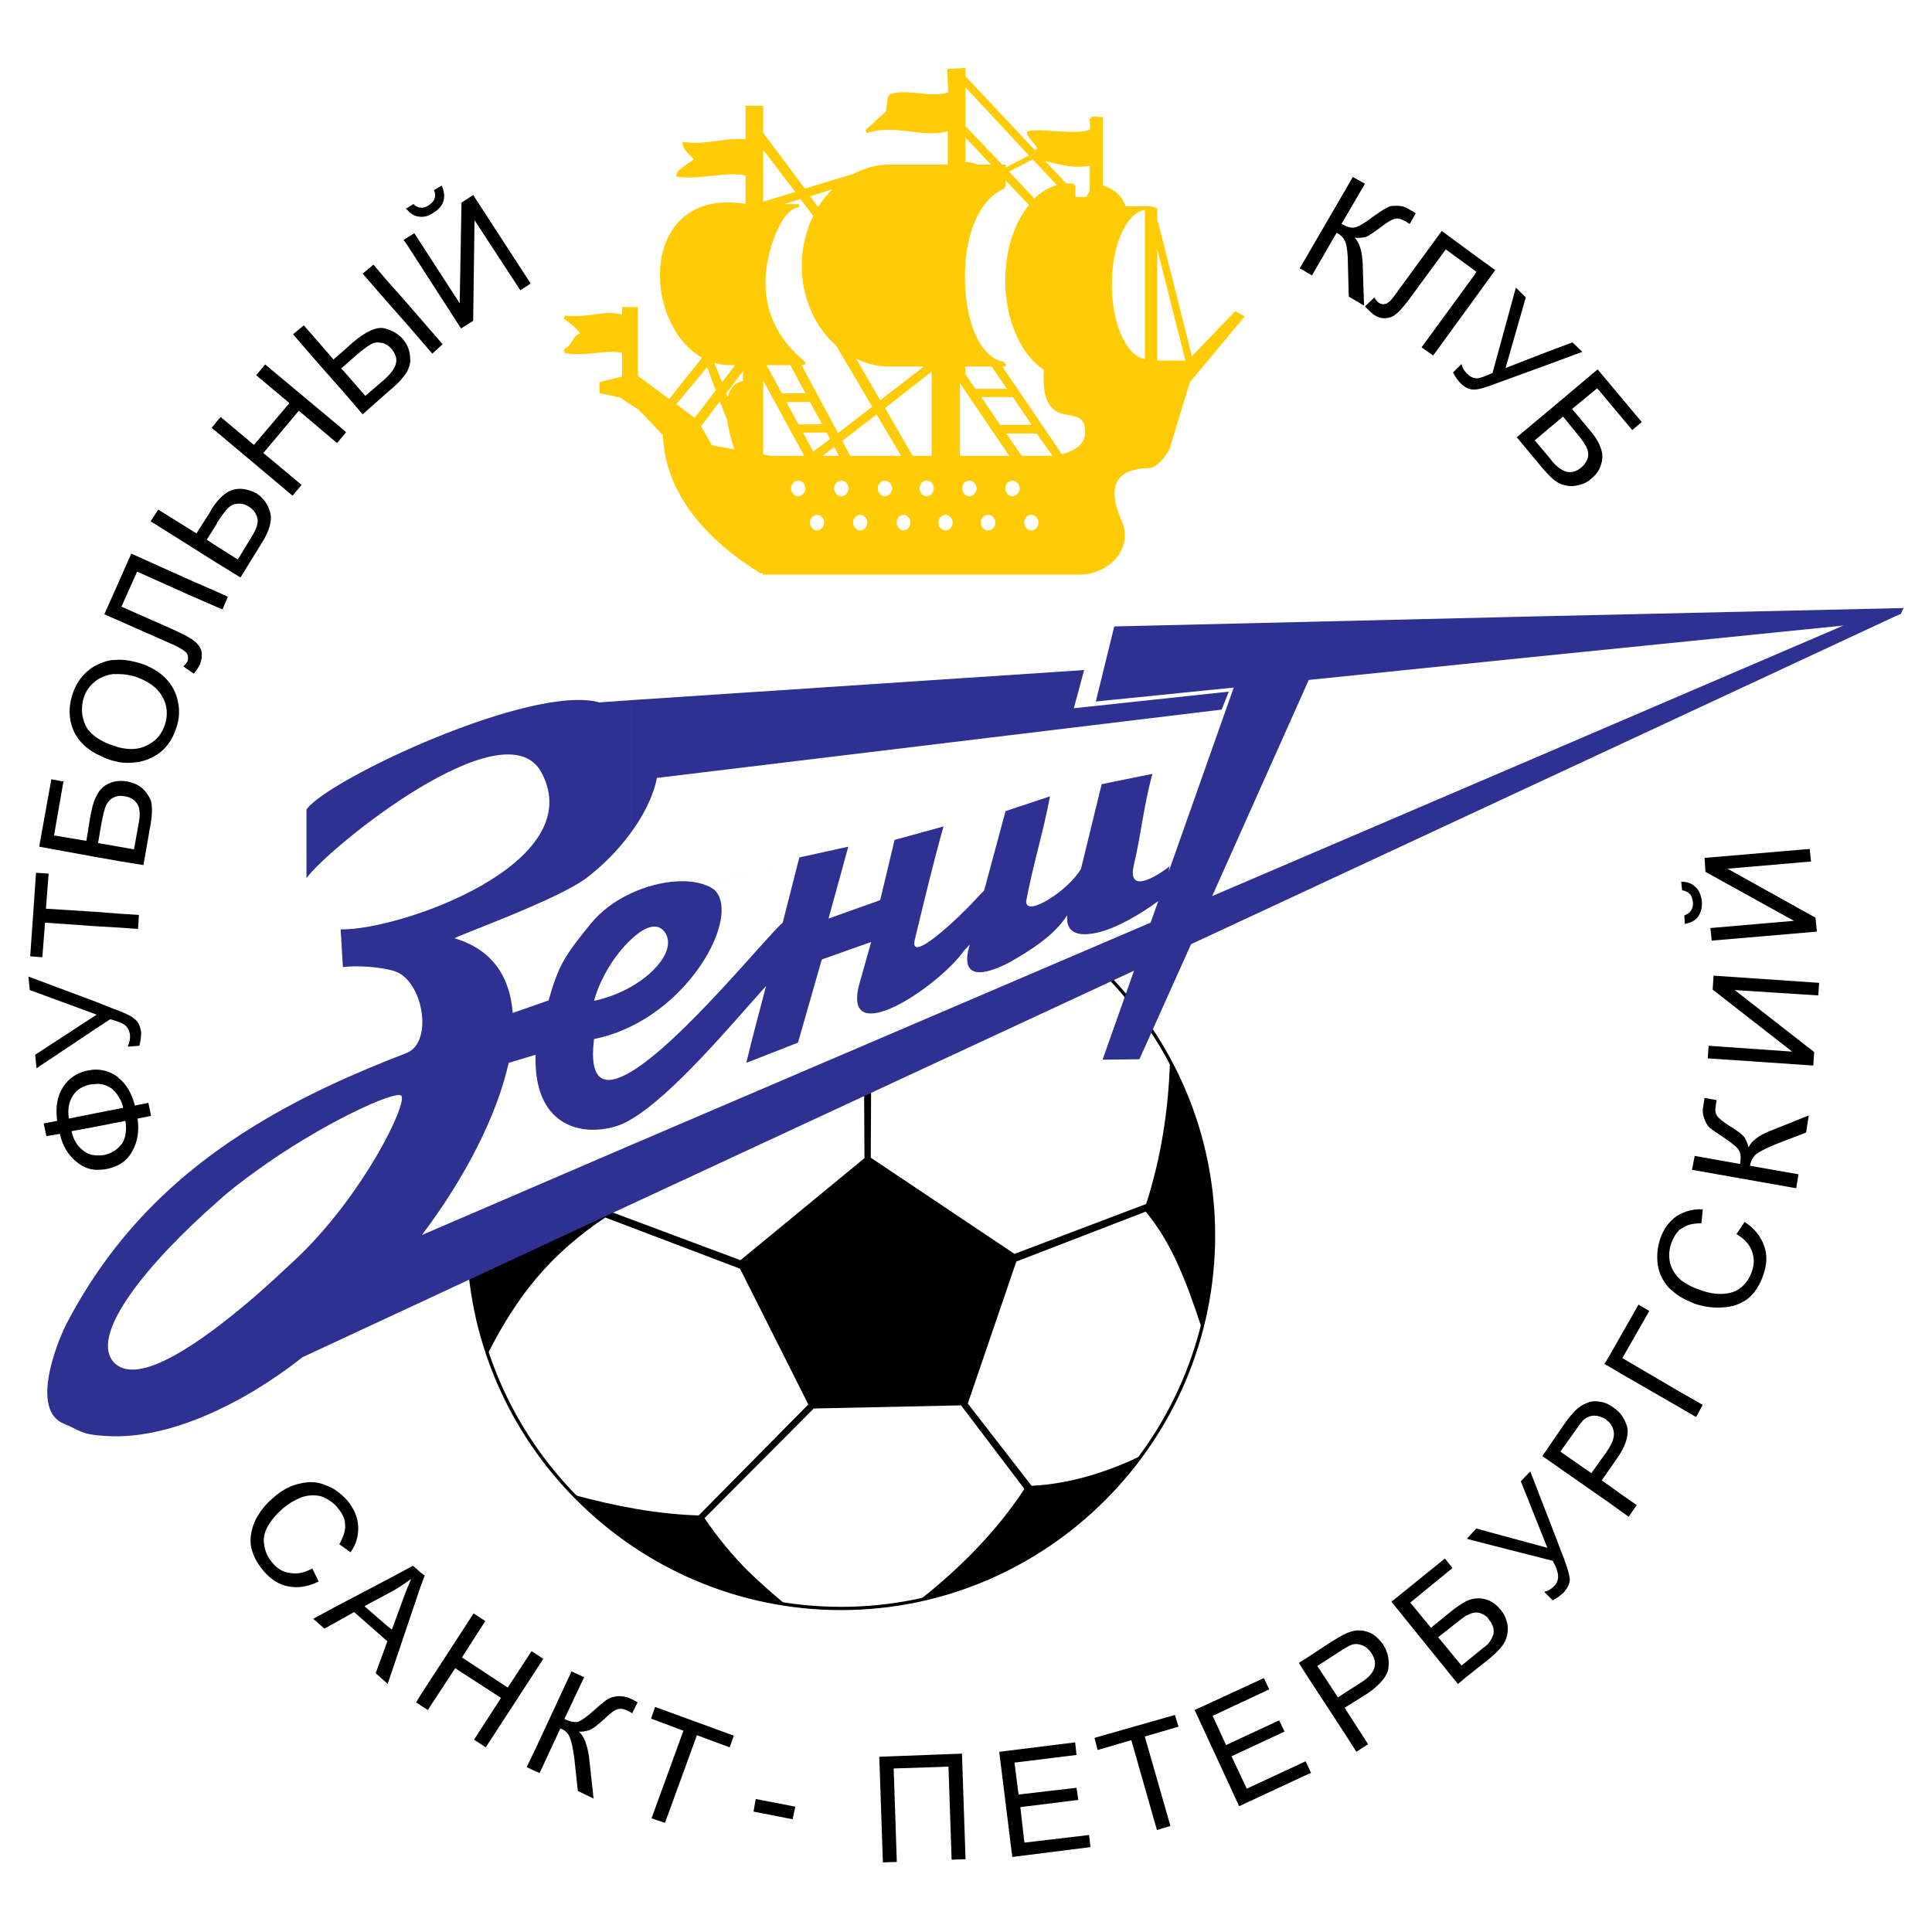 <?xml version="1.0" encoding="utf-8"?>
<!-- Generator: Adobe Illustrator 13.0.0, SVG Export Plug-In . SVG Version: 6.00 Build 14948)  -->
<!DOCTYPE svg PUBLIC "-//W3C//DTD SVG 1.0//EN" "http://www.w3.org/TR/2001/REC-SVG-20010904/DTD/svg10.dtd">
<svg version="1.0" id="Layer_1" xmlns="http://www.w3.org/2000/svg" xmlns:xlink="http://www.w3.org/1999/xlink" x="0px" y="0px"
	 width="192.756px" height="192.756px" viewBox="0 0 192.756 192.756" enable-background="new 0 0 192.756 192.756"
	 xml:space="preserve">
<g>
	<polygon fill-rule="evenodd" clip-rule="evenodd" fill="#FFFFFF" points="0,0 192.756,0 192.756,192.756 0,192.756 0,0 	"/>
	<path fill-rule="evenodd" clip-rule="evenodd" fill="#FFCB05" d="M116.861,43.624l1.704-5.56l5.378-6.457l-0.673-0.359
		l-4.437,4.618l-1.973-7.802v1.793l1.613,6.278h-1.613V43.624L116.861,43.624z M112.604,46.897c0.538-0.224,1.21-0.358,2.106-0.358
		c0.673-0.09,1.435-1.122,1.793-1.704l0.358-1.211v-7.488h-1.568V23.535l1.568,6.323v-1.793l-1.568-6.232V20.89l-0.403-0.135
		c-0.763,0-1.524,0-2.286,0v1.077c0.493-0.673,1.12-1.077,1.793-1.077v15.246c-0.673,0-1.3-0.404-1.793-1.077V46.897L112.604,46.897
		z M106.374,57.166h1.03c0.09,0,0.18,0,0.269,0c2.42,0,4.393-1.704,4.393-3.767c0-0.359-0.044-0.493-0.134-0.986
		c-1.3-2.691-1.3-4.753,0.672-5.516V34.925c-1.076-1.3-1.838-3.767-1.838-6.546s0.762-5.246,1.838-6.546v-1.077
		c-0.135,0-0.269,0-0.403,0c-0.358-1.121-1.121-1.749-2.331-2.152v-6.771l-0.985-0.045c0,0.359,0.044,0.763,0.044,1.166
		c-0.357,0.359-1.389,0.404-2.554,0.359v3.049c0.761,0.134,1.613,0.18,2.51-0.045v2.78l-0.404,0.717h-1.345v-1.3
		c-0.179-0.045-0.358-0.045-0.537-0.045c-0.09,0-0.18,0-0.224,0v22.734c1.03,0.224,2.061,0.179,2.061,1.928
		c0,1.166-0.985,1.884-2.061,2.243V57.166L106.374,57.166z M104.804,57.166h1.57V45.373c-0.181,0.044-0.314,0.089-0.494,0.134
		l-1.076-1.614v1.031l0.494,0.673c-0.18,0.045-0.359,0.045-0.494,0.045V57.166L104.804,57.166z M106.374,13.312
		c-0.539-0.045-1.076-0.045-1.57-0.089v2.825c0.494,0.089,1.031,0.224,1.57,0.313V13.312L106.374,13.312z M106.374,18.469v22.734
		c-0.584-0.135-1.166-0.314-1.57-0.986V18.872c0.314-0.134,0.629-0.224,0.942-0.314l-0.942-1.031v-0.673l1.524,1.614
		C106.328,18.469,106.328,18.469,106.374,18.469L106.374,18.469z M103.102,57.166h1.702V45.642c-0.223,0-0.402,0-0.627,0h-1.075
		v5.605c0.358,0.09,0.672,0.448,0.672,0.897c0,0.448-0.313,0.807-0.672,0.896V57.166L103.102,57.166z M104.804,13.223
		c-0.672-0.045-1.3-0.09-1.702-0.045v0.762c0.269,0.358,0.582,0.762,0.582,0.897c0,0.089-0.224,0.224-0.448,0.359l-0.134-0.18v0.762
		h0.044l1.658,1.749v-0.673l-0.985-1.031c0.313,0.045,0.672,0.134,0.985,0.225V13.223L104.804,13.223z M104.804,18.872v21.344
		c-0.402-0.583-0.582-1.659-0.492-3.408c-0.448-0.269-0.852-0.628-1.21-1.031V19.904l0.089,0.134
		C103.684,19.545,104.222,19.142,104.804,18.872L104.804,18.872z M104.804,43.893v1.031l-1.3-1.838h-0.402v-0.538h0.134
		l-0.134-0.225v-0.941L104.804,43.893L104.804,43.893z M101.667,57.166h1.435V53.04c-0.09,0.045-0.135,0.045-0.225,0.045
		c-0.492,0-0.852-0.448-0.852-0.941s0.359-0.942,0.852-0.942c0.09,0,0.135,0,0.225,0.045v-5.605h-1.256l-0.179-0.314v2.78
		c0.135,0.134,0.224,0.358,0.224,0.627c0,0.225-0.089,0.449-0.224,0.627V57.166L101.667,57.166z M103.102,13.178
		c-0.225,0.045-0.403,0.045-0.493,0.089c0,0.135,0.224,0.404,0.493,0.673V13.178L103.102,13.178z M103.102,15.016v0.762
		c-0.09,0-0.135,0-0.18,0l-1.255,0.672v-0.224l1.165-0.628c0-0.045,0.045-0.045,0.045-0.09l-1.21-1.345v-0.672L103.102,15.016
		L103.102,15.016z M103.102,19.904v15.873c-0.583-0.583-1.076-1.345-1.435-2.152V22.325c0.313-0.718,0.718-1.345,1.21-1.883
		l-1.21-1.3v-0.718L103.102,19.904L103.102,19.904z M103.102,41.382v0.941l-1.435-2.107v-0.942L103.102,41.382L103.102,41.382z
		 M103.102,42.548v0.538h-1.435v-0.538H103.102L103.102,42.548z M100.546,57.166h1.121v-7.803c-0.179,0.18-0.403,0.314-0.672,0.314
		c-0.18,0-0.314-0.09-0.449-0.179V57.166L100.546,57.166z M101.667,13.492l-1.121-1.166v0.627l1.121,1.211V13.492L101.667,13.492z
		 M101.667,16.227v0.224l-1.121,0.539v-0.18L101.667,16.227L101.667,16.227z M101.667,18.424v0.718l-1.121-1.166v-0.717
		L101.667,18.424L101.667,18.424z M101.667,22.325v11.299c-0.583-1.166-0.941-2.511-1.121-3.946v-3.363
		C100.726,24.836,101.084,23.491,101.667,22.325L101.667,22.325z M101.667,39.274v0.942l-0.537-0.762h-0.584V38.96h0.225
		l-0.225-0.358V37.66L101.667,39.274L101.667,39.274z M101.667,42.548v0.538h-1.121v-0.538H101.667L101.667,42.548z M101.667,45.328
		v2.78c-0.179-0.18-0.403-0.314-0.672-0.314c-0.18,0-0.314,0.045-0.449,0.134v-2.287h0.449l-0.449-0.672v-1.256L101.667,45.328
		L101.667,45.328z M99.516,57.166h1.03v-7.667c-0.269-0.135-0.402-0.449-0.402-0.763c0-0.359,0.134-0.627,0.402-0.807v-2.287h-1.03
		V57.166L99.516,57.166z M100.546,12.326l-1.03-1.076v0.627l1.03,1.076V12.326L100.546,12.326z M100.546,16.81v0.18l-0.134,0.089
		l0.134,0.18v0.717l-0.402-0.404l0.044,1.076c-0.224,0.09-0.448,0.18-0.672,0.314v-2.78l0.403,0.403h0.269v0.269l0.09,0.089
		L100.546,16.81L100.546,16.81z M100.546,26.315v3.363c-0.089-0.583-0.089-1.121-0.089-1.704
		C100.457,27.392,100.457,26.854,100.546,26.315L100.546,26.315z M100.546,37.66v0.942l-1.03-1.48v-1.031
		c0.224,0.089,0.448,0.134,0.672,0.18v0.134h-0.493L100.546,37.66L100.546,37.66z M100.546,38.96v0.494h-1.03V38.96H100.546
		L100.546,38.96z M100.546,42.548v0.538h-0.447l0.447,0.627v1.256l-1.03-1.48v-1.211l0.179,0.27H100.546L100.546,42.548z
		 M97.723,57.166h1.793V45.642h-1.793v6.322c0.045-0.403,0.403-0.762,0.852-0.762c0.493,0,0.896,0.449,0.896,0.942
		s-0.403,0.941-0.896,0.941c-0.448,0-0.807-0.359-0.852-0.762V57.166L97.723,57.166z M99.516,11.25l-1.793-1.929V9.95l1.793,1.928
		V11.25L99.516,11.25z M99.516,16.182v2.78c-0.672,0.448-1.3,1.076-1.793,1.883v-4.26h1.523l-1.523-1.614v-0.718L99.516,16.182
		L99.516,16.182z M99.516,36.091v1.031l-0.493-0.717h-1.3v-1.928C98.216,35.239,98.844,35.822,99.516,36.091L99.516,36.091z
		 M99.516,38.96v0.494h-1.793V38.96H99.516L99.516,38.96z M99.516,42.278v1.211l-1.793-2.69v-1.166L99.516,42.278L99.516,42.278z
		 M96.692,57.166h1.031v-4.843c-0.045-0.09-0.045-0.135-0.045-0.179c0-0.045,0-0.09,0.045-0.18v-6.322h-1.031v2.152
		c0.493,0,0.896,0.404,0.896,0.941c0,0.493-0.403,0.942-0.896,0.942V57.166L96.692,57.166z M97.723,9.321l-1.031-1.076v0.628
		l1.031,1.077V9.321L97.723,9.321z M97.723,14.253v0.718l-1.031-1.076v-0.718L97.723,14.253L97.723,14.253z M97.723,16.585v4.26
		c-0.403,0.672-0.762,1.435-1.031,2.287v-6.771c0.269,0.044,0.538,0.089,0.807,0.224H97.723L97.723,16.585z M97.723,34.477v1.928
		h-1.031V32.19C96.96,33.042,97.319,33.849,97.723,34.477L97.723,34.477z M97.723,38.96v0.494h-0.135l0.135,0.179v1.166
		l-1.031-1.524v-1.076l0.538,0.762H97.723L97.723,38.96z M94.316,57.166h2.376v-7.488c-0.493,0-0.851-0.449-0.851-0.942
		c0-0.538,0.358-0.941,0.851-0.941v-2.152h-1.076v-7.937l1.076,1.569v-1.076l-0.538-0.807v-0.986h0.538V32.19
		c-0.404-1.345-0.583-2.87-0.583-4.574c0-1.704,0.179-3.183,0.583-4.483v-6.771c-0.179-0.045-0.359-0.045-0.538-0.045v-3.004
		l0.538,0.583v-0.718l-0.538-0.538V8.291l0.538,0.583V8.245l-0.538-0.583V6.945l-1.479,0.09l0.089,2.287
		c-0.134,0.045-0.269,0.09-0.448,0.135v3.542c0.135-0.045,0.269-0.09,0.404-0.135v3.722h-0.404v34.616
		c0.494,0,0.897,0.449,0.897,0.942s-0.403,0.941-0.897,0.941V57.166L94.316,57.166z M92.434,57.166h1.882v-4.081
		c-0.448,0-0.851-0.448-0.851-0.941s0.403-0.942,0.851-0.942V16.585h-1.882v19.819h0.224l-0.224,0.179v0.672l0.672-0.493v8.878
		h-0.672v2.152c0.493,0,0.896,0.404,0.896,0.941c0,0.493-0.403,0.942-0.896,0.942V57.166L92.434,57.166z M94.316,9.457
		c-0.583,0.134-1.21,0.134-1.882,0.089v3.587c0.672,0.045,1.299,0,1.882-0.134V9.457L94.316,9.457z M90.148,57.166h2.286v-7.488
		c-0.449,0-0.852-0.449-0.852-0.942c0-0.538,0.403-0.941,0.852-0.941v-2.152h-1.48l-0.806-1.435v1.39l0.045,0.045h-0.045v5.56
		c0.448,0,0.852,0.449,0.852,0.942s-0.403,0.941-0.852,0.941V57.166L90.148,57.166z M92.434,9.545
		c-0.762-0.044-1.569-0.179-2.286-0.179v3.498c0.762,0.089,1.569,0.225,2.286,0.269V9.545L92.434,9.545z M92.434,16.585h-2.286
		v19.819h2.286V16.585L92.434,16.585z M92.434,36.584v0.672l-2.286,1.794v-0.718L92.434,36.584L92.434,36.584z M88.848,57.166h1.3
		v-4.081c-0.448,0-0.852-0.448-0.852-0.941s0.403-0.942,0.852-0.942v-5.56h-1.3v2.376c0.179,0.135,0.314,0.403,0.314,0.717
		c0,0.27-0.135,0.539-0.314,0.718V57.166L88.848,57.166z M90.148,9.366c-0.448,0-0.896,0.09-1.3,0.225v3.183
		c0.448,0,0.896,0.045,1.3,0.09V9.366L90.148,9.366z M90.148,16.585h-1.031c-0.089,0-0.179,0-0.269,0v19.819
		c0.089,0,0.179,0,0.269,0h1.031V16.585L90.148,16.585z M90.148,38.333v0.718l-1.3,1.031v-0.717L90.148,38.333L90.148,38.333z
		 M90.148,44.207v1.39l-1.3-2.242v-1.39L90.148,44.207L90.148,44.207z M86.114,57.166h2.734v-7.712
		c-0.179,0.134-0.359,0.224-0.538,0.224c-0.493,0-0.896-0.449-0.896-0.942c0-0.538,0.403-0.941,0.896-0.941
		c0.179,0,0.359,0.089,0.538,0.224v-2.376h-2.734v5.605c0.314,0.134,0.583,0.493,0.583,0.897c0,0.403-0.269,0.762-0.583,0.896
		V57.166L86.114,57.166z M88.848,9.591c-0.045,0-0.045,0-0.09,0l-0.224,1.614l-2.106,1.928c0.807-0.314,1.613-0.359,2.42-0.359
		V9.591L88.848,9.591z M88.848,16.585c-0.045,0-0.045,0-0.09,0c-0.896,0-1.793,0.179-2.645,0.493v18.833
		c0.852,0.313,1.748,0.493,2.645,0.493c0.045,0,0.045,0,0.09,0V16.585L88.848,16.585z M88.848,39.364v0.717l-0.762,0.583l0.762,1.3
		v1.39l-1.345-2.241l-1.39,1.076v-0.718l1.121-0.852l-1.121-1.928v-1.39l1.659,2.869L88.848,39.364L88.848,39.364z M83.917,57.166
		h2.196V53.04c-0.089,0-0.179,0.045-0.313,0.045c-0.448,0-0.852-0.448-0.852-0.941s0.403-0.942,0.852-0.942
		c0.134,0,0.224,0.045,0.313,0.045v-5.605h-1.389l-0.807-1.569v1.435l0.045,0.134h-0.045v2.152c0,0,0,0,0.045,0
		c0.448,0,0.852,0.404,0.852,0.941c0,0.493-0.403,0.942-0.852,0.942c-0.045,0-0.045,0-0.045,0V57.166L83.917,57.166z M86.114,17.078
		c-0.313,0.135-0.583,0.225-0.852,0.404l-1.345,0.403v17.039l2.196,3.767v-1.39l-1.121-1.929c0.359,0.225,0.718,0.404,1.121,0.539
		V17.078L86.114,17.078z M86.114,41.471v0.718l-2.196,1.659V43.13L86.114,41.471L86.114,41.471z M82.125,57.166h1.793v-7.488
		c-0.493-0.044-0.852-0.449-0.852-0.942s0.358-0.896,0.852-0.941v-2.152h-1.793v5.83c0.18,0.179,0.27,0.403,0.27,0.672
		c0,0.269-0.09,0.493-0.27,0.672V57.166L82.125,57.166z M83.917,17.886l-1.793,0.538v0.583l1.569-0.493
		c-0.583,0.493-1.12,1.076-1.569,1.704v12.6c0.449,0.583,0.896,1.121,1.435,1.569l0.358,0.538V17.886L83.917,17.886z M83.917,43.13
		v0.718l-0.089,0.089l0.089,0.135v1.435l-0.627-1.166l-1.166,0.897v-0.717l0.896-0.673l-0.448-0.852h-0.449v-0.493h0.18l-0.18-0.314
		v-1.39l1.435,2.646L83.917,43.13L83.917,43.13z M80.152,57.166h1.972v-4.35c-0.179,0.179-0.358,0.269-0.627,0.269
		c-0.448,0-0.852-0.448-0.852-0.941s0.403-0.942,0.852-0.942c0.269,0,0.448,0.09,0.627,0.27v-5.83h-0.538l0.538-0.403v-0.717
		l-1.031,0.762l-0.941-1.659v1.436l0.359,0.583h-0.359v2.332c0.224,0.18,0.359,0.448,0.359,0.762s-0.135,0.583-0.359,0.718V57.166
		L80.152,57.166z M82.125,18.424l-1.882,0.583l-0.09-0.045v1.032l1.166,1.524c-0.628,1.256-1.031,2.691-1.166,4.26v1.479
		c0.18,2.107,0.852,3.991,1.972,5.56v-12.6c-0.179,0.225-0.313,0.449-0.493,0.718L80.556,19.5l1.569-0.494V18.424L82.125,18.424z
		 M82.125,40.799v1.39l-1.21-2.242h-0.762v-0.538h0.493l-0.493-0.852v-1.391L82.125,40.799L82.125,40.799z M82.125,42.503v0.493
		h-1.972v-0.493H82.125L82.125,42.503z M80.152,36.225V36.18c0.045,0,0.09,0.045,0.045,0.045
		C80.198,36.225,80.198,36.225,80.152,36.225L80.152,36.225z M77.777,57.166h2.375v-7.712c-0.134,0.134-0.313,0.224-0.493,0.224
		c-0.493,0-0.896-0.449-0.896-0.942c0-0.538,0.403-0.941,0.896-0.941c0.179,0,0.359,0.089,0.493,0.179v-2.332h-2.375V57.166
		L77.777,57.166z M80.152,18.962l-2.375-3.228v1.121l1.837,2.376l-1.837,0.538v0.538l2.151-0.627l0.224,0.314V18.962L80.152,18.962z
		 M80.152,25.778v1.479c0-0.269,0-0.493,0-0.762C80.152,26.271,80.152,26.002,80.152,25.778L80.152,25.778z M80.152,36.18v0.045
		c-0.044,0.045-0.224,0.045-0.448,0.045l0.448,0.896v1.391l-1.21-2.287c-0.314,0-0.672,0-1.165,0V33.58
		C78.808,35.104,79.929,35.956,80.152,36.18L80.152,36.18z M80.152,39.409v0.538h-1.972l1.389,2.556h0.583v0.493h-0.313l0.313,0.627
		v1.436l-2.375-4.395v-1.435l0.134,0.18H80.152L80.152,39.409z M77.777,22.146v-1.615h1.927
		C79.032,20.531,78.36,21.204,77.777,22.146L77.777,22.146z M76.074,57.166h1.703V45.642h-1.121v-0.045l-0.672-0.134v-8.116
		l1.793,3.318v-1.435l-1.569-2.959c0.628,0,1.121,0,1.569,0V33.58c-0.807-1.3-1.569-3.094-1.569-5.381
		c-0.045-1.838,0.628-4.394,1.569-6.053v-1.615h-0.673l0.673-0.224v-0.538l-1.793,0.583v-5.874l1.793,2.376v-1.121l-1.793-2.422
		v-2.601h-1.435v3.363c-0.717-0.09-1.434-0.045-2.196,0.044v3.139c0.807-0.045,1.569-0.045,2.196,0.134v3.139
		c-0.806-0.134-1.523-0.224-2.196-0.179v15.873c0.134,0.045,0.314,0.045,0.448,0.045h0.852l-1.3,1.748v1.077l1.927-2.556v1.614
		c-0.672,0.045-1.479,0.539-1.613,2.108l-0.314-0.807v1.479l0.358,0.942c0.179,1.255,0.583,2.646,0.852,3.184l-1.21-0.225v9.64
		C74.326,56.179,76.074,57.076,76.074,57.166L76.074,57.166z M72.354,14.119c-0.358,0.045-0.672,0.09-1.031,0.134v3.095
		c0.359-0.045,0.672-0.09,1.031-0.09V14.119L72.354,14.119z M72.354,20.352c-0.358,0-0.717,0.045-1.031,0.09v15.604
		c0.313,0.09,0.672,0.179,1.031,0.179V20.352L72.354,20.352z M71.323,53.533c0.359,0.314,0.672,0.627,1.031,0.941v-9.64
		l-1.031-0.179V53.533L71.323,53.533z M72.354,38.019v1.077l-0.089,0.134l0.089,0.225v1.479l-0.493-1.21l-0.538,0.717v-1.076
		l0.269-0.404l-0.269-0.762v-1.48l0.672,1.749L72.354,38.019L72.354,38.019z M71.323,14.253c-0.627,0.09-1.255,0.18-1.883,0.18
		v3.094c0.628-0.045,1.255-0.09,1.883-0.179V14.253L71.323,14.253z M71.323,20.442c-0.717,0.134-1.345,0.313-1.883,0.627v13.99
		c0.269,0.224,0.538,0.403,0.852,0.583l-0.852,1.076v0.987l1.166-1.39l0.717,1.883v-1.48l-0.314-0.762
		c0.09,0.045,0.224,0.045,0.314,0.09V20.442L71.323,20.442z M69.44,51.471c0.583,0.762,1.255,1.435,1.883,2.062v-8.878l-0.403-0.09
		l-1.166-2.062l1.569-2.062v-1.076L69.44,41.83V51.471L69.44,51.471z M69.44,14.433c-0.403,0-0.762-0.044-1.166-0.09
		c0,0.583,1.121,1.346,1.121,1.569c-0.045,0.27-1.749,1.031-1.749,1.57c0.583,0.089,1.166,0.089,1.793,0.045V14.433L69.44,14.433z
		 M69.44,21.069c-4.93,2.466-4.168,10.851,0,13.99V21.069L69.44,21.069z M69.44,36.718v0.987l-2.196,2.646l2.107,1.569l0.089-0.09
		v9.641c-1.658-2.153-3.048-4.843-3.138-8.117c-0.806-0.852-1.613-1.704-2.42-2.556l-1.973-1.3l-1.927-0.403v-0.852l2.196-0.538
		l0.045-0.09V35.06c-1.928-0.404-3.766,0.403-5.872,0v-0.09c1.076-0.538,0.672-1.256,1.793-1.659
		c-0.538-0.673-0.986-1.077-1.793-1.66c2.734,0.269,3.944-0.672,5.872-0.044V30.8h1.255v6.771l3.317,2.466L69.44,36.718
		L69.44,36.718z"/>
	<path fill="none" stroke="#FFCB05" stroke-width="0.324" stroke-miterlimit="2.613" d="M76.074,57.166h31.33 M107.404,57.166
		c0.09,0,0.18,0,0.269,0c2.42,0,4.393-1.704,4.393-3.767c0-0.359-0.044-0.493-0.134-0.986c-1.659-3.453-1.166-5.83,2.778-5.874
		c0.673-0.09,1.435-1.122,1.793-1.704 M116.503,44.834l2.062-6.771l5.378-6.457l-0.673-0.359l-4.437,4.618l-3.541-14.034V20.89
		l-0.403-0.135 M114.89,20.755c-0.896,0-1.793,0-2.689,0c-0.358-1.121-1.121-1.749-2.331-2.152 M109.869,18.604v-6.771l-0.985-0.045
		 M108.884,11.788c0,0.359,0.044,0.763,0.044,1.166c-0.762,0.852-5.468-0.089-6.319,0.314c0,0.27,1.075,1.301,1.075,1.57
		c0,0.089-0.224,0.224-0.448,0.359 M103.235,15.196l-7.081-7.534V6.945l-1.479,0.09l0.089,2.287 M94.764,9.321
		c-1.793,0.717-4.303-0.403-6.006,0.27 M88.758,9.591l-0.224,1.614l-2.106,1.928 M86.428,13.133
		c3.003-1.031,5.737,0.627,8.292-0.269 M94.72,12.864v3.722h-5.603 M89.117,16.585c-0.134,0-0.224,0-0.358,0
		c-1.255,0-2.42,0.314-3.496,0.897 M85.262,17.482l-5.02,1.524l-4.258-5.695v-2.601h-1.435v3.363 M74.549,14.075
		c-1.882-0.27-4.078,0.583-6.275,0.269c0,0.583,1.121,1.346,1.121,1.569c-0.045,0.27-1.749,1.031-1.749,1.57
		c2.331,0.313,5.155-0.628,6.902-0.09 M74.549,17.393v3.139 M74.549,20.531c-10.801-1.883-10.353,11.928-4.258,15.111
		 M70.292,35.643l-3.496,4.394l-3.317-2.466V30.8h-1.255v0.807 M62.224,31.607c-1.928-0.628-3.138,0.313-5.872,0.044
		c0.807,0.583,1.255,0.987,1.793,1.66c-1.121,0.403-0.717,1.121-1.793,1.659 M56.352,34.97v0.09 M56.352,35.06
		c2.106,0.403,3.944-0.404,5.872,0 M62.224,35.06v2.556l-0.045,0.09l-2.196,0.538v0.852l1.927,0.403l1.973,1.3 M63.882,40.799
		c0.807,0.852,1.614,1.704,2.42,2.556c0.27,8.878,9.772,13.587,9.772,13.811 M118.475,36.136h-3.182V23.535L118.475,36.136
		L118.475,36.136z M103.19,20.038l-2.778-2.96l2.51-1.3 M102.922,15.778c0.09,0,0.18,0,0.224,0 M103.146,15.778l2.601,2.78
		 M105.746,18.558c-0.897,0.18-1.793,0.718-2.556,1.48 M100.277,16.944l-0.09-0.089v-0.269h-0.269l-3.765-3.946V8.291l6.723,7.219
		 M102.877,15.509c0,0.045-0.045,0.045-0.045,0.09 M102.832,15.599l-2.555,1.345 M96.154,13.312l3.092,3.273h-1.747 M97.499,16.585
		c-0.404-0.18-0.897-0.269-1.345-0.269 M96.154,16.316v-3.004 M100.144,17.572l2.733,2.87 M102.877,20.442
		c-1.479,1.749-2.42,4.484-2.42,7.533c0,3.991,1.613,7.444,3.854,8.833c-0.448,6.861,4.079,2.646,4.123,6.322
		c0,1.345-1.255,2.063-2.555,2.377 M105.88,45.507l-6.186-9.103h0.493v-0.134 M100.188,36.271c-2.465-0.359-4.079-3.991-4.079-8.655
		c0-4.663,1.659-7.981,4.079-8.968 M100.188,18.648l-0.044-1.076 M106.328,18.469l-2.51-2.646 M103.818,15.823
		c1.479,0.225,3.183,0.986,5.065,0.493 M108.884,16.316v2.78l-0.404,0.717h-1.345v-1.3 M107.135,18.514
		c-0.179-0.045-0.358-0.045-0.537-0.045c-0.09,0-0.18,0-0.27,0 M83.693,18.514c-0.807,0.673-1.479,1.48-2.062,2.421 M81.632,20.935
		L80.556,19.5l3.138-0.987 M81.318,21.518c-0.717,1.48-1.166,3.184-1.166,4.978c0,3.229,1.345,6.098,3.407,7.892 M83.559,34.387
		l3.675,6.233l-3.675,2.825l-3.854-7.174 M79.705,36.271c0.358,0,0.493,0,0.493-0.045c0.044-0.134-3.99-2.646-3.99-8.026
		c-0.045-2.87,1.614-7.667,3.497-7.667 M79.705,20.531h-2.6l2.824-0.852l1.39,1.838 M75.984,20.352v-5.874l3.63,4.753L75.984,20.352
		L75.984,20.352z M84.993,35.373c1.121,0.673,2.42,1.032,3.765,1.032c0.135,0,0.225,0,0.358,0 M89.117,36.405h3.541l-4.885,3.766
		l-2.779-4.798 M93.106,36.763v8.878h-2.152l-2.868-4.977L93.106,36.763L93.106,36.763z M90.193,45.642h-5.468l-0.896-1.704
		l3.675-2.824L90.193,45.642L90.193,45.642z M83.962,45.642h-2.375l1.703-1.3L83.962,45.642L83.962,45.642z M80.511,45.642h-3.854
		v-0.045l-0.672-0.134v-8.116L80.511,45.642L80.511,45.642z M76.208,36.271c1.21,0,2.107,0,2.734,0 M78.942,36.271l1.703,3.139
		h-2.734l-1.704-3.139 M71.009,35.956c0.583,0.18,1.166,0.314,1.793,0.314 M72.802,36.271h0.852l-1.658,2.197l-0.986-2.511
		 M74.281,36.539v1.614 M74.281,38.153c-0.672,0.045-1.479,0.539-1.613,2.108 M72.667,40.261l-0.403-1.032l2.017-2.69
		 M72.712,41.875c0.179,1.255,0.583,2.646,0.852,3.184 M73.563,45.059l-2.644-0.494l-1.166-2.062l2.107-2.78l0.851,2.152
		 M69.351,41.92l-2.107-1.569l3.362-4.036l0.986,2.646L69.351,41.92L69.351,41.92z M81.094,45.283l1.927-1.435l-0.448-0.852h-2.734
		L81.094,45.283L81.094,45.283z M79.57,42.503l-1.389-2.556h2.734l1.39,2.556H79.57L79.57,42.503z M101.846,45.642l-1.747-2.556
		h3.405l1.794,2.511 M105.298,45.597c-0.403,0.045-0.763,0.045-1.121,0.045 M104.177,45.642h-2.331 M99.022,36.405l1.748,2.556
		h-3.541l-1.075-1.569v-0.986H99.022L99.022,36.405z M95.616,37.705l5.379,7.937h-5.379V37.705L95.616,37.705z M99.694,42.548
		l-2.106-3.094h3.542l2.105,3.094H99.694L99.694,42.548z M114.396,20.755c-2.018,0.09-3.631,3.453-3.631,7.623
		c0,4.17,1.613,7.533,3.631,7.623 M114.396,36.001V20.755 M81.497,53.085c0.494,0,0.897-0.448,0.897-0.941s-0.403-0.942-0.897-0.942
		c-0.448,0-0.852,0.449-0.852,0.942S81.049,53.085,81.497,53.085 M85.8,53.085c0.493,0,0.896-0.448,0.896-0.941
		s-0.403-0.942-0.896-0.942c-0.448,0-0.852,0.449-0.852,0.942S85.352,53.085,85.8,53.085 M90.148,53.085
		c0.448,0,0.852-0.448,0.852-0.941s-0.403-0.942-0.852-0.942s-0.852,0.449-0.852,0.942S89.7,53.085,90.148,53.085 M94.316,53.085
		c0.494,0,0.897-0.448,0.897-0.941s-0.403-0.942-0.897-0.942c-0.448,0-0.851,0.449-0.851,0.942S93.868,53.085,94.316,53.085
		 M98.574,53.085c0.493,0,0.896-0.448,0.896-0.941s-0.403-0.942-0.896-0.942s-0.896,0.449-0.896,0.942S98.081,53.085,98.574,53.085
		 M102.877,53.085c0.493,0,0.896-0.448,0.896-0.941s-0.403-0.942-0.896-0.942c-0.492,0-0.852,0.449-0.852,0.942
		S102.385,53.085,102.877,53.085 M100.995,49.677c0.493,0,0.896-0.449,0.896-0.942c0-0.538-0.402-0.941-0.896-0.941
		c-0.449,0-0.852,0.404-0.852,0.941C100.144,49.229,100.546,49.677,100.995,49.677 M96.692,49.677c0.493,0,0.896-0.449,0.896-0.942
		c0-0.538-0.403-0.941-0.896-0.941c-0.493,0-0.851,0.404-0.851,0.941C95.841,49.229,96.199,49.677,96.692,49.677 M92.434,49.677
		c0.493,0,0.896-0.449,0.896-0.942c0-0.538-0.403-0.941-0.896-0.941c-0.449,0-0.852,0.404-0.852,0.941
		C91.583,49.229,91.985,49.677,92.434,49.677 M88.31,49.677c0.448,0,0.852-0.449,0.852-0.942c0-0.538-0.404-0.941-0.852-0.941
		c-0.493,0-0.896,0.404-0.896,0.941C87.414,49.229,87.817,49.677,88.31,49.677 M83.962,49.677c0.448,0,0.852-0.449,0.852-0.942
		c0-0.538-0.403-0.941-0.852-0.941c-0.493,0-0.896,0.404-0.896,0.941C83.066,49.229,83.469,49.677,83.962,49.677 M79.66,49.677
		c0.448,0,0.852-0.449,0.852-0.942c0-0.538-0.403-0.941-0.852-0.941c-0.493,0-0.896,0.404-0.896,0.941
		C78.763,49.229,79.167,49.677,79.66,49.677"/>
	
		<path fill-rule="evenodd" clip-rule="evenodd" fill="#FFFFFF" stroke="#000000" stroke-width="0.324" stroke-miterlimit="2.613" d="
		M83.917,160.477c20.439,0,37.158-16.727,37.158-37.217c0-20.447-16.719-37.172-37.158-37.172
		c-20.483,0-37.202,16.725-37.202,37.172C46.716,143.75,63.434,160.477,83.917,160.477L83.917,160.477z"/>
	<path fill-rule="evenodd" clip-rule="evenodd" d="M119.91,132.541c0.761-3.004,1.165-6.098,1.165-9.281
		c0-6.322-1.569-12.242-4.348-17.398c-0.135,4.664-0.852,9.551-2.376,14.26l-13.133,4.977l-14.343-9.596l0.045-8.475h-0.717
		l0.045,8.52l-12.371,10.18l-14.657-5.471l-0.044-0.047l-12.46,3.096c0,4.125,0.672,8.115,1.927,11.793
		c3.003-5.92,6.275-9.955,11.743-13.633l13.447,5.113l6.813,13.541l-10.937,11.076c-4.168-0.135-8.203-0.898-12.505-2.062
		c5.558,5.693,12.909,9.684,21.111,10.895c-1.3-1.076-2.555-2.197-3.81-3.408c-1.479-1.523-2.913-3.227-4.213-5.156l10.892-10.939
		l14.702-0.314l6.319,8.34c-2.645,4.035-6.186,7.713-10.443,11.076c9.009-1.975,16.809-7.176,22.097-14.395
		c-3.316,1.615-7.126,2.824-10.937,3.004l-6.365-8.205l4.842-14.168l12.908-4.979C116.861,123.977,118.251,127.52,119.91,132.541
		L119.91,132.541z"/>
	<path fill-rule="evenodd" clip-rule="evenodd" fill="#FFFFFF" d="M110.362,96.804c-6.768-6.771-16.135-10.941-26.4-10.941
		c-20.663,0-37.561,16.905-37.561,37.575c0,1.033,0.045,2.064,0.134,3.096L110.362,96.804L110.362,96.804z"/>
	<path fill-rule="evenodd" clip-rule="evenodd" fill="#2E3192" d="M152.45,61.515l37.471-0.852l-0.269,0.583l-0.717,0.314
		L152.45,78.554v-2.646l31.465-13.497l-31.465,3.184V61.515L152.45,61.515z M62.941,69.855l45.225-3.004l-1.031,3.812l15.464-1.659
		l-0.717,1.793l-56.341,6.816c-0.358,1.838-1.344,3.767-2.6,5.471V69.855L62.941,69.855z M62.941,89.136
		c3.048-1.435,6.589-1.659,8.337-0.358c2.42,2.287-1.479,10.312-8.337,13.631v-3.945c2.824-1.615,4.572-4.081,3.272-5.605
		c-0.762-0.852-2.017-0.313-3.272,0.896V89.136L62.941,89.136z M62.941,106.938v4.754c4.213-2.467,10.13-9.596,13.491-13.318
		c-0.672,2.557-1.344,5.021-1.972,7.668l5.154-2.018l2.376-8.296l4.93-1.749l-1.166,4.125c-1.882,6.816,7.799,0.449,10.444-3.272
		l0.537-0.583c0,0.09-0.044,0.224-0.089,0.403c-0.493,1.928,0.089,3.362,3.944,1.435c2.286-1.3,4.572-2.735,5.872-4.753
		c0.09-0.045-0.583,2.556,3.048,1.704c1.838-0.404,4.303-1.839,6.051-3.139l-0.762,2.152l-51.859,22.195v5.92l50.201-23.318
		l-3.138,8.878l3.676-0.045l5.154-11.479l33.616-15.649v-2.646l-31.511,13.497l9.638-21.568l21.873-2.242v-4.08l-41.281,0.986
		l-1.838,7.488l13.761-1.39l-6.499,18.384l0.089-0.538c-0.402,0.313-4.392,3.317-3.54-0.225c0.672-2.78,0.985-5.964,1.838-9.013
		l-5.065,1.031l-2.062,8.43c-1.12,2.063-5.558,4.977-5.468,3.229c0.627-3.408,1.747-7.041,2.375-10.448l-4.438,1.48l-2.017,7.488
		c-0.045,0.179-0.09,0.314-0.135,0.448c-0.27,0.269-0.583,0.583-0.896,0.941c-1.479,1.614-6.633,6.546-6.005,3.946
		c0.716-2.959,1.927-8.026,2.868-11.299L89.252,83.8l-1.435,6.008l-5.154,1.838l1.972-7.174l-4.886,1.076l-1.658,6.502
		C76.478,93.441,67.961,103.979,62.941,106.938L62.941,106.938z M30.58,80.751c2.151-3.004,22.5-12.555,29.224-10.671l3.138-0.225
		v13.228c-1.3,1.793-2.914,3.363-4.393,4.484c-2.913,2.242-13.447,5.964-13.177,6.053c3.765,1.121,5.513,3.856,5.782,7.444
		l3.585-1.256c0.986-3.543,1.659-4.529,4.213-7.668c1.031-1.255,2.42-2.287,3.989-3.004v4.619c-1.569,1.436-3.093,3.902-3.675,6.099
		c1.3-0.27,2.555-0.764,3.675-1.391v3.945c-1.166,0.584-2.375,0.986-3.675,1.256c-0.538,4.395,1.12,4.799,3.675,3.273v4.754
		c-0.583,0.357-1.121,0.582-1.614,0.717c-3.451,0.986-8.112-0.135-7.889-7.174l-2.689,0.807c-1.165,5.246-4.302,11.389-8.65,17.174
		l20.842-8.969v5.92l-32.765,15.246c-1.524,1.209-3.093,2.285-4.707,3.271v-9.371c1.39-1.211,2.734-2.467,4.079-3.721
		c6.723-6.367,11.161-15.561,10.488-16.277c-0.538-0.582-7.979,2.779-14.567,7.578v-4.619c4.751-2.914,9.861-5.201,15.105-7.219
		c2.689-1.076,1.659-7.221-1.21-8.162c-1.434-0.448-3.854-0.583-5.154-0.403l-0.225-3.767c5.827,0.135,24.921-6.547,20.036-15.649
		c-3.631-6.771-21.246,7.489-23.442,10.538V80.751L30.58,80.751z M25.47,138.684c-5.02,3.004-10.309,4.934-15.06,4.574
		c-2.375-0.135-2.465-0.582-4.034-1.211c-3.316-1.344-0.807-7.848,0.225-9.91c4.75-9.146,11.385-15.289,18.87-19.863v4.619
		c-1.3,0.941-2.555,1.883-3.675,2.914c-7.126,6.232-13.222,13.676-10.264,16.277c2.375,2.062,8.202-1.84,13.939-6.771V138.684
		L25.47,138.684z"/>
	<path fill-rule="evenodd" clip-rule="evenodd" d="M154.602,47.48v-1.793l0.313,0.403c0.493,0.538,0.986,0.897,1.435,0.986
		c0.493,0.09,0.941-0.044,1.435-0.448c0.313-0.269,0.538-0.627,0.628-0.941c0.09-0.359,0.044-0.717-0.135-1.076
		c-0.18-0.359-0.538-0.897-1.166-1.614l-1.165-1.435l-1.345,1.121v-1.793l4.796-4.036l4.393,5.247l-0.941,0.807l-3.496-4.17
		l-2.51,2.062l1.613,1.928c0.628,0.717,1.031,1.345,1.211,1.883c0.224,0.538,0.269,1.076,0.089,1.659
		c-0.134,0.583-0.492,1.077-0.985,1.48c-0.404,0.359-0.852,0.583-1.39,0.672c-0.493,0.135-0.986,0.09-1.523-0.089
		C155.498,48.242,155.05,47.928,154.602,47.48L154.602,47.48z M154.602,36.315v-1.3l2.286-0.853l0.985,0.941L154.602,36.315
		L154.602,36.315z M154.602,35.015v1.3l-5.289,1.928c-1.03,0.403-1.793,0.627-2.241,0.627v-1.166c0.09,0,0.135,0.044,0.225,0.044
		c0.313,0,0.852-0.179,1.613-0.538l2.331-8.52l0.986,0.986l-2.018,7.04L154.602,35.015L154.602,35.015z M154.602,40.889v1.793
		l-1.479,1.255l1.479,1.749v1.793c-0.224-0.224-0.403-0.448-0.628-0.672l-2.644-3.184L154.602,40.889L154.602,40.889z
		 M147.071,29.858l2.106-2.914l-2.106-1.525v1.525l0.225,0.179l-0.225,0.359V29.858L147.071,29.858z M147.071,25.419v1.525
		l-2.823-2.063l-3.228,4.394c-0.628,0.897-1.165,1.525-1.523,1.883c-0.27,0.225-0.493,0.403-0.763,0.493v-1.659
		c0.18-0.225,0.448-0.538,0.717-0.941l4.394-6.009L147.071,25.419L147.071,25.419z M147.071,27.481l-5.244,7.174l1.166,0.807
		l4.078-5.605V27.481L147.071,27.481z M147.071,37.705v1.166c-0.447,0-0.896-0.179-1.345-0.627
		c-0.224-0.225-0.492-0.583-0.762-1.077l0.852-0.852c0.09,0.403,0.313,0.762,0.628,1.031
		C146.624,37.525,146.848,37.66,147.071,37.705L147.071,37.705z M138.734,22.011v-1.435c0.18-0.045,0.403-0.045,0.628-0.045
		c0.403,0,0.807,0.09,1.165,0.314c0.448,0.269,0.718,0.403,0.718,0.449l-0.583,1.031c-0.045,0-0.135-0.045-0.27-0.135
		c-0.089-0.09-0.179-0.135-0.224-0.135c-0.403-0.224-0.718-0.314-1.031-0.224C139.049,21.876,138.869,21.921,138.734,22.011
		L138.734,22.011z M138.734,20.576v1.435c-0.269,0.135-0.582,0.359-0.941,0.628c-0.762,0.583-1.3,0.941-1.613,1.031
		c-0.313,0.045-0.672,0.09-1.031,0.045c0.494,0.493,0.763,1.39,0.808,2.646l0.135,4.125l-1.524-0.897l-0.09-3.363
		c0-0.897-0.089-1.569-0.224-2.018c-0.135-0.403-0.449-0.762-0.896-0.987l-2.466,4.26l-1.21-0.717l5.289-9.103l1.21,0.673
		l-2.331,3.991c0.583,0.358,1.031,0.448,1.345,0.358c0.359-0.089,0.941-0.403,1.748-1.031c0.628-0.449,1.076-0.763,1.39-0.897
		C138.466,20.666,138.6,20.621,138.734,20.576L138.734,20.576z M138.734,29.993c-0.179,0.134-0.313,0.269-0.448,0.314
		c-0.269,0.09-0.538,0.044-0.762-0.134c-0.134-0.09-0.269-0.269-0.403-0.494l-0.941,0.896c0.313,0.314,0.582,0.583,0.807,0.763
		c0.404,0.313,0.852,0.448,1.256,0.403c0.179,0,0.313-0.044,0.492-0.09V29.993L138.734,29.993z M40.62,37.077v-2.601
		c0.224,0.448,0.313,0.942,0.313,1.479C40.933,36.315,40.799,36.673,40.62,37.077L40.62,37.077z M40.62,32.369l2.51,2.915
		l1.031-0.941l-3.541-4.081V32.369L40.62,32.369z M40.62,24.433v-0.717l0.717-0.449l4.527,6.995l0.179-10.044l1.166-0.762
		l5.737,8.833l-1.031,0.673l-4.572-6.995L47.208,32.01l-1.21,0.762L40.62,24.433L40.62,24.433z M40.62,20.935
		c0.359,0.404,0.717,0.627,1.166,0.672c0.493,0.09,0.986-0.045,1.479-0.403c0.538-0.314,0.852-0.717,0.986-1.166
		c0.134-0.493,0.044-0.986-0.18-1.524l-0.762,0.448c0.134,0.359,0.134,0.628,0.045,0.852c-0.045,0.224-0.269,0.448-0.583,0.673
		c-0.269,0.179-0.538,0.269-0.807,0.224c-0.269,0-0.493-0.134-0.717-0.358l-0.627,0.403V20.935L40.62,20.935z M40.62,20.755v0.18
		c-0.045-0.045-0.09-0.09-0.135-0.134L40.62,20.755L40.62,20.755z M40.62,23.715v0.717l-0.359-0.493L40.62,23.715L40.62,23.715z
		 M40.62,30.261v2.108l-2.062-2.332V27.93L40.62,30.261L40.62,30.261z M40.62,34.477v2.601c-0.314,0.494-0.762,1.031-1.434,1.614
		l-0.628,0.538v-1.57c0.538-0.493,0.852-0.986,0.941-1.389c0.134-0.494-0.044-0.987-0.448-1.48c-0.179-0.18-0.313-0.314-0.493-0.404
		v-1.569c0.628,0.18,1.166,0.494,1.614,0.987C40.351,34.028,40.485,34.208,40.62,34.477L40.62,34.477z M38.558,27.93v2.107
		l-2.375-2.735l1.076-0.897L38.558,27.93L38.558,27.93z M38.558,32.817v1.569c-0.179-0.089-0.313-0.179-0.538-0.179
		c-0.358-0.09-0.717-0.045-1.076,0.179c-0.313,0.179-0.806,0.538-1.479,1.122L34.3,36.539V34.97l0.852-0.762
		c1.255-1.076,2.286-1.569,3.048-1.48C38.333,32.772,38.468,32.772,38.558,32.817L38.558,32.817z M38.558,37.66v1.57l-2.375,2.107
		L34.3,39.14v-2.108l2.151,2.466l1.927-1.659C38.423,37.795,38.513,37.705,38.558,37.66L38.558,37.66z M34.3,43.4v-0.493
		l0.224,0.224L34.3,43.4L34.3,43.4z M34.3,34.97v1.569l-0.269,0.224l0.269,0.269v2.108l-2.42-2.735v-2.152l1.39,1.614L34.3,34.97
		L34.3,34.97z M34.3,42.907V43.4l-0.672,0.807l-1.748-1.479v-1.838L34.3,42.907L34.3,42.907z M31.879,34.252v2.152l-2.645-3.049
		l1.076-0.897L31.879,34.252L31.879,34.252z M31.879,40.889l-5.423-4.529l-0.896,1.076l3.317,2.78l-3.541,4.17l-3.317-2.78
		L21.66,42.01v1.121l7.53,6.323l0.896-1.077l-3.81-3.183l3.541-4.215l2.062,1.749V40.889L31.879,40.889z M21.66,60.573v-1.524
		l1.076,0.493l-0.538,1.255L21.66,60.573L21.66,60.573z M21.66,56.179V54.52l2.062,1.3l1.345-2.196
		c0.538-0.852,0.762-1.525,0.583-2.018c-0.135-0.448-0.404-0.807-0.852-1.077c-0.359-0.224-0.717-0.313-1.076-0.269
		c-0.403,0-0.717,0.179-0.986,0.448c-0.269,0.27-0.628,0.763-1.076,1.435v-2.108c0.358-0.403,0.672-0.717,0.986-0.896
		c0.493-0.314,1.031-0.404,1.524-0.359c0.538,0.045,0.986,0.225,1.435,0.448c0.672,0.449,1.12,1.077,1.345,1.884
		c0.224,0.762-0.045,1.838-0.852,3.094l-2.106,3.407L21.66,56.179L21.66,56.179z M21.66,42.01v1.121l-0.538-0.448L21.66,42.01
		L21.66,42.01z M21.66,50.036v2.108c0,0.044-0.045,0.089-0.045,0.135l-0.986,1.569l1.031,0.673v1.659l-2.779-1.749v-1.659
		l0.717,0.448l1.345-2.107C21.167,50.664,21.436,50.305,21.66,50.036L21.66,50.036z M21.66,59.049v1.524l-2.779-1.21v-1.525
		L21.66,59.049L21.66,59.049z M18.881,66.896v-3.273c0.135,0.089,0.269,0.134,0.358,0.225c0.449,0.313,0.718,0.672,0.852,1.076
		c0.089,0.448,0.044,0.852-0.134,1.345c-0.135,0.269-0.314,0.583-0.628,0.941L18.881,66.896L18.881,66.896z M11.844,107.566
		c0.762,0.582,1.3,1.523,1.614,2.734l1.344-0.27l0.269,1.301l-1.345,0.27c0.179,1.211,0,2.332-0.538,3.273
		c-0.314,0.582-0.762,1.031-1.345,1.344v-1.748c0.134-0.135,0.224-0.27,0.359-0.404c0.358-0.627,0.448-1.346,0.313-2.24
		l-0.672,0.133v-1.344l0.448-0.09c-0.089-0.404-0.224-0.764-0.448-1.076V107.566L11.844,107.566z M18.881,52.771v1.659l-3.854-2.421
		l0.762-1.166L18.881,52.771L18.881,52.771z M18.881,57.838v1.525l-5.199-2.332l-1.568,3.498l4.975,2.196
		c0.762,0.359,1.39,0.628,1.793,0.897v3.273l-0.583-0.403c0.179-0.18,0.314-0.359,0.404-0.494c0.089-0.27,0.089-0.538-0.045-0.807
		c-0.179-0.224-0.627-0.538-1.434-0.897l-5.379-2.376v-3.856l1.255-2.825L18.881,57.838L18.881,57.838z M11.844,101.959v-1.119
		c0.807,0.312,1.345,0.582,1.614,0.852c0.358,0.268,0.537,0.717,0.627,1.301c0,0.357-0.045,0.807-0.179,1.344l-1.166,0.09
		c0.179-0.402,0.269-0.807,0.225-1.209c-0.045-0.314-0.179-0.629-0.404-0.854C12.427,102.229,12.203,102.096,11.844,101.959
		L11.844,101.959z M11.844,92.544v-1.391l2.017,0.134l-0.089,1.391L11.844,92.544L11.844,92.544z M11.844,85.908v-1.435l1.524,0.269
		l0.493-2.735c0.134-0.762,0.09-1.345-0.134-1.749c-0.269-0.448-0.672-0.717-1.255-0.807c-0.224-0.045-0.448-0.045-0.627-0.045
		v-1.479c0.27-0.045,0.538,0,0.852,0.045c0.493,0.089,0.986,0.269,1.389,0.583c0.403,0.314,0.717,0.763,0.941,1.256
		c0.179,0.493,0.179,1.345,0,2.421l-0.717,4.08L11.844,85.908L11.844,85.908z M11.844,76.043c0.627,0.089,1.21,0.089,1.838,0
		c0.896-0.135,1.704-0.493,2.42-1.077c0.672-0.583,1.165-1.346,1.479-2.332c0.314-0.852,0.358-1.749,0.18-2.601
		c-0.18-0.896-0.583-1.704-1.256-2.376c-0.672-0.672-1.523-1.166-2.51-1.48c-0.762-0.224-1.434-0.358-2.151-0.358v1.435
		c0.538,0,1.121,0.089,1.703,0.269c1.255,0.449,2.152,1.077,2.645,1.973c0.493,0.852,0.583,1.794,0.269,2.78
		c-0.313,0.987-0.941,1.704-1.837,2.108c-0.807,0.403-1.704,0.448-2.779,0.179V76.043L11.844,76.043z M9.558,106.713
		c0.762,0,1.434,0.225,2.106,0.674c0.045,0.043,0.135,0.088,0.179,0.18v1.883c-0.179-0.359-0.448-0.629-0.717-0.854
		c-0.449-0.312-0.986-0.492-1.569-0.447V106.713L9.558,106.713z M11.844,116.219c-0.358,0.18-0.717,0.314-1.166,0.404
		c-0.403,0.09-0.762,0.09-1.12,0.09v-1.436c0.269,0,0.538,0,0.852-0.045c0.583-0.135,1.076-0.402,1.434-0.762V116.219
		L11.844,116.219z M11.844,58.062v3.856l-1.434-0.628L11.844,58.062L11.844,58.062z M11.844,65.82v1.435c-0.179,0-0.403,0-0.583,0
		c-0.627,0.089-1.209,0.314-1.703,0.673v-1.525c0.493-0.269,0.986-0.448,1.524-0.539C11.351,65.864,11.62,65.82,11.844,65.82
		L11.844,65.82z M11.844,74.563v1.48c-0.269-0.09-0.583-0.135-0.852-0.225c-0.538-0.18-0.986-0.404-1.434-0.628v-1.659
		c0.493,0.359,1.12,0.672,1.883,0.896C11.575,74.474,11.709,74.519,11.844,74.563L11.844,74.563z M11.844,77.926v1.479
		c-0.179,0.045-0.358,0.09-0.538,0.179c-0.314,0.134-0.538,0.404-0.717,0.763c-0.179,0.358-0.314,1.031-0.493,1.928l-0.313,1.838
		l2.062,0.359v1.435l-2.286-0.403v-5.964c0.044-0.09,0.09-0.179,0.134-0.269c0.269-0.493,0.672-0.896,1.21-1.121
		C11.216,78.016,11.53,77.926,11.844,77.926L11.844,77.926z M11.844,91.154v1.391l-2.286-0.135v-1.435L11.844,91.154L11.844,91.154z
		 M11.844,100.84v1.119c-0.224-0.088-0.493-0.178-0.852-0.268l-1.434,0.941v-1.346l0.09-0.045l-0.09-0.045v-1.254l1.792,0.717
		C11.53,100.705,11.709,100.795,11.844,100.84L11.844,100.84z M11.844,110.615v1.344l-2.286,0.449v-1.346L11.844,110.615
		L11.844,110.615z M5.972,113.125l-1.345,0.225l-0.269-1.256l1.345-0.268c-0.179-1.346,0-2.467,0.583-3.363
		c0.583-0.896,1.389-1.436,2.465-1.66c0.269-0.045,0.538-0.09,0.807-0.09v1.436c-0.179,0-0.359,0.045-0.538,0.045
		c-0.807,0.18-1.389,0.539-1.748,1.121c-0.403,0.627-0.538,1.344-0.403,2.287l2.689-0.539v1.346l-2.42,0.449
		c0.179,0.852,0.583,1.523,1.165,1.928c0.359,0.312,0.762,0.447,1.255,0.492v1.436c-0.717-0.045-1.345-0.314-1.883-0.762
		C6.824,115.277,6.241,114.336,5.972,113.125L5.972,113.125z M9.558,66.402v1.525c-0.045,0.045-0.09,0.045-0.09,0.089
		c-0.538,0.404-0.896,0.942-1.121,1.614c-0.269,0.942-0.224,1.838,0.179,2.735c0.224,0.448,0.583,0.852,1.031,1.166v1.659
		c-0.896-0.493-1.614-1.166-2.062-1.973c-0.627-1.211-0.717-2.511-0.269-3.946c0.314-0.942,0.807-1.704,1.479-2.287
		C8.976,66.761,9.245,66.537,9.558,66.402L9.558,66.402z M9.558,79.541v5.964l-5.647-1.031l1.21-6.726l1.209,0.224L5.39,83.352
		l3.227,0.538l0.403-2.466C9.155,80.662,9.334,79.989,9.558,79.541L9.558,79.541z M9.558,90.975v1.435l-5.065-0.358l-0.269,3.452
		l-1.211-0.09l0.583-8.34l1.255,0.089l-0.269,3.498L9.558,90.975L9.558,90.975z M9.558,99.943v1.254l-6.589-2.42l-0.135-1.346
		L9.558,99.943L9.558,99.943z M9.558,101.287v1.346l-5.917,3.947l-0.134-1.346L9.558,101.287L9.558,101.287z"/>
	<path fill-rule="evenodd" clip-rule="evenodd" d="M167.6,140.434v-1.57l2.286,1.301l-0.672,1.211L167.6,140.434L167.6,140.434z
		 M167.6,129.357v-1.748c0.045,0.045,0.09,0.09,0.135,0.135c0.583,0.402,1.165,0.717,1.838,0.941
		c0.852,0.312,1.613,0.447,2.331,0.402c0.717-0.045,1.345-0.225,1.837-0.672c0.493-0.404,0.807-0.896,1.031-1.525
		c0.269-0.717,0.269-1.434,0-2.107c-0.225-0.627-0.762-1.209-1.523-1.658l0.806-1.211c0.986,0.629,1.614,1.436,1.928,2.332
		c0.358,0.896,0.314,1.883-0.044,2.914c-0.359,1.076-0.897,1.883-1.569,2.422c-0.673,0.492-1.479,0.807-2.42,0.852
		c-0.941,0.09-1.884-0.045-2.869-0.359C168.541,129.85,168.049,129.627,167.6,129.357L167.6,129.357z M167.6,122.676
		c0.09-0.045,0.135-0.09,0.225-0.133c0.493-0.359,1.12-0.494,1.927-0.494l0.135-1.391c-0.851-0.045-1.613,0.135-2.286,0.492V122.676
		L167.6,122.676z M168.81,116.713l0.27-1.391l4.527,0.809c0.089-0.629,0.089-1.078-0.135-1.391
		c-0.179-0.314-0.717-0.719-1.568-1.301c-0.628-0.404-1.076-0.719-1.345-0.941c-0.224-0.225-0.404-0.539-0.538-0.941
		c-0.135-0.359-0.18-0.764-0.09-1.166c0.09-0.539,0.134-0.807,0.134-0.852l1.211,0.223c0,0.045-0.045,0.135-0.045,0.27
		c-0.045,0.135-0.045,0.225-0.045,0.27c-0.09,0.447-0.045,0.807,0.135,1.031c0.18,0.27,0.583,0.582,1.21,0.986
		c0.808,0.494,1.345,0.896,1.523,1.166c0.18,0.314,0.314,0.627,0.404,0.986c0.269-0.627,1.03-1.211,2.195-1.658l3.811-1.525
		l-0.269,1.703l-3.138,1.211c-0.852,0.359-1.479,0.674-1.838,0.941c-0.313,0.27-0.538,0.674-0.627,1.166l4.841,0.852l-0.225,1.391
		L168.81,116.713L168.81,116.713z M170.379,105.592l0.09-1.256l8.337,0.584l-7.934-6.188l0.09-1.391l10.533,0.717l-0.09,1.256
		l-8.337-0.537l7.934,6.188l-0.09,1.344L170.379,105.592L170.379,105.592z M170.782,93.845l-0.134-1.256l8.336-0.717l-8.83-4.888
		l-0.09-1.39l10.489-0.897l0.135,1.256l-8.338,0.717l8.785,4.888l0.135,1.39L170.782,93.845L170.782,93.845z M167.824,88.822
		l-0.09-0.852c0.628,0,1.075,0.179,1.435,0.538c0.358,0.314,0.538,0.807,0.627,1.391c0.045,0.627-0.089,1.121-0.358,1.524
		c-0.269,0.404-0.717,0.628-1.345,0.763l-0.044-0.852c0.313-0.135,0.537-0.269,0.672-0.493c0.135-0.225,0.224-0.494,0.179-0.807
		c-0.044-0.404-0.134-0.673-0.313-0.852C168.406,89.001,168.138,88.867,167.824,88.822L167.824,88.822z M167.6,121.15v1.525
		c-0.358,0.314-0.627,0.762-0.852,1.346c-0.269,0.762-0.269,1.48-0.089,2.107c0.179,0.584,0.492,1.076,0.94,1.48v1.748
		c-0.358-0.225-0.717-0.539-1.03-0.807c-0.628-0.674-1.031-1.436-1.165-2.332c-0.135-0.852-0.045-1.748,0.224-2.602
		c0.358-1.031,0.896-1.748,1.658-2.287C167.376,121.285,167.511,121.197,167.6,121.15L167.6,121.15z M167.6,138.863v1.57
		l-5.916-3.408v-3.723l1.793-3.139l1.075,0.629l-2.689,4.707L167.6,138.863L167.6,138.863z M161.684,150.746v-1.705l1.613,1.123
		l-0.807,1.164L161.684,150.746L161.684,150.746z M161.684,144.963v-3.902c0.313,0.404,0.538,0.852,0.672,1.346
		C162.49,143.123,162.267,143.975,161.684,144.963L161.684,144.963z M161.684,133.303v3.723l-1.121-0.672v-1.076L161.684,133.303
		L161.684,133.303z M161.684,141.061v3.902c-0.09,0.178-0.224,0.357-0.358,0.537l-0.763,1.121v-2.197
		c0.359-0.582,0.494-1.076,0.448-1.525c-0.044-0.357-0.179-0.672-0.448-0.986v-1.748c0.135,0.09,0.27,0.135,0.404,0.27
		C161.235,140.611,161.504,140.836,161.684,141.061L161.684,141.061z M161.684,149.041v1.705l-1.121-0.807v-1.705L161.684,149.041
		L161.684,149.041z M160.562,135.277v1.076l-0.492-0.27L160.562,135.277L160.562,135.277z M160.562,140.164v1.748
		c-0.134-0.09-0.224-0.18-0.358-0.314c-0.358-0.223-0.762-0.357-1.12-0.357c-0.403,0-0.718,0.135-1.031,0.357
		c-0.18,0.18-0.448,0.494-0.807,1.033l-1.12,1.568v-2.197c0.403-0.582,0.762-0.986,1.031-1.256c0.358-0.357,0.762-0.627,1.165-0.762
		c0.358-0.18,0.807-0.225,1.3-0.135C159.936,139.895,160.249,139.984,160.562,140.164L160.562,140.164z M160.562,144.424v2.197
		l-0.762,1.076l0.762,0.537v1.705l-4.437-3.094v-1.705l2.645,1.838l1.568-2.195C160.429,144.648,160.474,144.559,160.562,144.424
		L160.562,144.424z M156.126,158.727v-2.959c0.313,0.807,0.447,1.391,0.493,1.75C156.619,157.92,156.484,158.324,156.126,158.727
		L156.126,158.727z M156.126,142.002v2.197l-0.448,0.629l0.448,0.312v1.705l-0.897-0.629v-2.914L156.126,142.002L156.126,142.002z
		 M156.126,155.768v2.959c0,0.045-0.045,0.09-0.09,0.135c-0.224,0.18-0.448,0.404-0.808,0.629v-1.436
		c0.136-0.225,0.225-0.494,0.225-0.717c0-0.225-0.045-0.539-0.225-0.986v-2.959l0.718,1.883
		C156.036,155.455,156.081,155.588,156.126,155.768L156.126,155.768z M155.229,143.303v2.914l-1.344-0.941L155.229,143.303
		L155.229,143.303z M155.229,153.393v2.959c-0.089-0.18-0.179-0.404-0.313-0.629l-6.499-1.658v-1.256l5.962,1.615l-2.645-6.637
		l0.941-0.986L155.229,153.393L155.229,153.393z M155.229,158.055v1.436c-0.089,0.045-0.179,0.09-0.313,0.18l-0.852-0.854
		c0.403-0.09,0.763-0.312,1.031-0.627C155.14,158.145,155.185,158.1,155.229,158.055L155.229,158.055z M148.416,165.633v-1.568
		c0.313-0.359,0.493-0.719,0.583-1.033c0.09-0.492-0.046-0.986-0.448-1.434c-0.045-0.09-0.09-0.135-0.135-0.225v-1.748
		c0.493,0.18,0.941,0.537,1.3,0.986c0.358,0.402,0.538,0.852,0.673,1.389c0.09,0.494,0.045,1.031-0.135,1.525
		c-0.18,0.539-0.717,1.166-1.568,1.883L148.416,165.633L148.416,165.633z M148.416,152.809v1.256l-2.062-0.539l0.941-1.031
		L148.416,152.809L148.416,152.809z M148.416,159.625v1.748c-0.269-0.225-0.492-0.359-0.807-0.449
		c-0.313-0.088-0.672-0.045-1.03,0.135c-0.09,0.045-0.18,0.09-0.314,0.135v-1.436c0.135-0.045,0.225-0.088,0.314-0.133
		c0.537-0.18,1.12-0.225,1.658-0.045C148.282,159.58,148.326,159.625,148.416,159.625L148.416,159.625z M148.416,164.064v1.568
		l-2.151,1.703v-1.523l1.703-1.391C148.147,164.287,148.282,164.197,148.416,164.064L148.416,164.064z M146.265,159.758v1.436
		c-0.313,0.225-0.762,0.539-1.3,0.986l-1.479,1.166l2.33,2.824l0.448-0.357v1.523l-0.807,0.674l-6.634-8.205l5.334-4.307
		l0.762,0.941l-4.213,3.453l2.062,2.512l1.927-1.568C145.279,160.342,145.816,160.027,146.265,159.758L146.265,159.758z
		 M134.297,173.166v-2.557l2.196,3.408l-1.165,0.762L134.297,173.166L134.297,173.166z M134.297,170.297v-1.48l1.479-0.941
		c0.762-0.494,1.21-0.986,1.345-1.48c0.135-0.492,0.045-0.986-0.313-1.479c-0.224-0.359-0.538-0.629-0.896-0.764
		s-0.718-0.178-1.076-0.045c-0.134,0.045-0.313,0.135-0.538,0.27v-1.391c0-0.043,0-0.043,0.045-0.043
		c0.448-0.18,0.896-0.314,1.345-0.271c0.404,0,0.852,0.137,1.255,0.359c0.404,0.27,0.763,0.629,1.076,1.076
		c0.448,0.719,0.628,1.525,0.493,2.377c-0.135,0.807-0.852,1.613-2.062,2.467L134.297,170.297L134.297,170.297z M134.297,162.986
		v1.391c-0.179,0.09-0.358,0.225-0.582,0.359l-2.286,1.48l2.062,3.139l0.807-0.539v1.48l-0.134,0.09l0.134,0.223v2.557l-4.124-6.322
		v-1.301l2.735-1.793C133.49,163.391,133.938,163.123,134.297,162.986L134.297,162.986z M130.173,177.156v-1.391l0.091-0.045
		l0.538,1.166L130.173,177.156L130.173,177.156z M130.173,165.543v1.301l-0.582-0.941L130.173,165.543L130.173,165.543z
		 M130.173,175.766v1.391l-6.543,3.049l-4.438-9.596l6.902-3.184l0.538,1.121l-5.647,2.646l1.345,2.914l5.289-2.467l0.538,1.121
		l-5.289,2.467l1.523,3.229L130.173,175.766L130.173,175.766z M53.394,176.709v-2.154l3.63-7.801l1.255,0.582l-1.973,4.17
		c0.583,0.27,1.076,0.359,1.39,0.27c0.358-0.135,0.896-0.537,1.658-1.211c0.538-0.492,0.986-0.852,1.255-1.031
		c0.313-0.178,0.672-0.268,1.031-0.312c0.403,0,0.807,0.045,1.21,0.223c0.493,0.225,0.717,0.359,0.762,0.404l-0.538,1.076
		c-0.044,0-0.134-0.045-0.224-0.135c-0.135-0.045-0.224-0.09-0.27-0.135c-0.403-0.18-0.762-0.225-1.03-0.09
		c-0.313,0.09-0.717,0.404-1.255,0.941c-0.717,0.629-1.21,1.033-1.524,1.121c-0.358,0.09-0.672,0.18-1.031,0.135
		c0.538,0.449,0.852,1.301,1.031,2.557l0.448,4.125l-1.569-0.762l-0.358-3.318c-0.134-0.941-0.269-1.615-0.448-2.018
		c-0.134-0.404-0.448-0.719-0.941-0.896l-2.062,4.438L53.394,176.709L53.394,176.709z M53.394,166.754l0.807-1.256l-0.807-0.537
		V166.754L53.394,166.754z M65.003,181.416l3.182-8.742l-3.228-1.211l0.404-1.166l7.844,2.869l-0.403,1.166l-3.272-1.211
		l-3.182,8.744L65.003,181.416L65.003,181.416z M75.177,180.744l0.225-1.256l3.944,0.762l-0.269,1.256L75.177,180.744
		L75.177,180.744z M87.727,175.273l8.248-0.314l0.358,10.537l-1.39,0.045l-0.313-9.281l-5.468,0.18l0.313,9.326l-1.39,0.045
		L87.727,175.273L87.727,175.273z M100.995,185.271l-1.301-10.492l7.575-0.941l0.135,1.256l-6.186,0.762l0.403,3.184l5.782-0.672
		l0.18,1.211l-5.782,0.717l0.403,3.543l6.454-0.762l0.135,1.209L100.995,185.271L100.995,185.271z M115.428,182.582l-2.556-8.967
		l-3.361,0.984l-0.313-1.209l8.023-2.287l0.358,1.166l-3.362,0.986l2.555,8.922L115.428,182.582L115.428,182.582z M53.394,164.961
		v1.793l-4.931,7.578l-1.166-0.764l2.69-4.168l-4.572-2.961l-2.734,4.17l-0.762-0.492v-0.941l5.333-8.207l1.166,0.764l-2.331,3.631
		l4.572,3.004l2.375-3.631L53.394,164.961L53.394,164.961z M53.394,174.555v2.154l-0.852-0.404L53.394,174.555L53.394,174.555z
		 M41.919,158.414v-1.57l0.448,0.359L41.919,158.414L41.919,158.414z M41.919,156.844v1.57l-3.228,9.551v-5.695l0.404,0.314
		l1.076-2.914c0.313-0.898,0.628-1.615,0.852-2.152c-0.538,0.402-1.121,0.807-1.748,1.166l-0.583,0.312v-1.436l2.511-1.344
		L41.919,156.844L41.919,156.844z M41.919,169.176v0.941l-0.403-0.27L41.919,169.176L41.919,169.176z M33.493,148.684
		c0.403,0.27,0.807,0.627,1.166,1.031c0.672,0.807,1.031,1.658,1.076,2.555c0.045,0.898-0.179,1.795-0.762,2.602l-1.121-0.807
		c0.403-0.719,0.627-1.346,0.583-1.928c0-0.584-0.269-1.121-0.717-1.66c-0.089-0.09-0.134-0.18-0.224-0.27V148.684L33.493,148.684z
		 M38.692,157.561v1.436l-2.33,1.256l2.33,2.018v5.695v0.045l-1.209-1.076l1.165-3.184l-3.317-2.914l-1.838,1.029v-1.568
		L38.692,157.561L38.692,157.561z M31.162,156.486l0.627,1.299c-1.076,0.539-2.062,0.674-3.003,0.494
		c-0.986-0.18-1.793-0.719-2.51-1.57c-0.717-0.852-1.121-1.703-1.255-2.555c-0.089-0.852,0.089-1.705,0.493-2.557
		c0.449-0.852,1.031-1.568,1.838-2.242c0.807-0.717,1.703-1.166,2.599-1.346c0.896-0.223,1.748-0.18,2.555,0.18
		c0.359,0.135,0.672,0.27,0.986,0.494v1.523c-0.448-0.447-0.986-0.762-1.523-0.941c-0.673-0.133-1.3-0.09-1.928,0.135
		c-0.672,0.27-1.255,0.629-1.793,1.076c-0.672,0.584-1.166,1.166-1.524,1.793c-0.358,0.629-0.493,1.256-0.358,1.885
		c0.09,0.672,0.358,1.211,0.762,1.703c0.493,0.629,1.076,0.986,1.792,1.076C29.594,157.068,30.355,156.934,31.162,156.486
		L31.162,156.486z M33.493,160.297v1.568l-1.121,0.629l-1.12-0.986L33.493,160.297L33.493,160.297z"/>
</g>
</svg>
